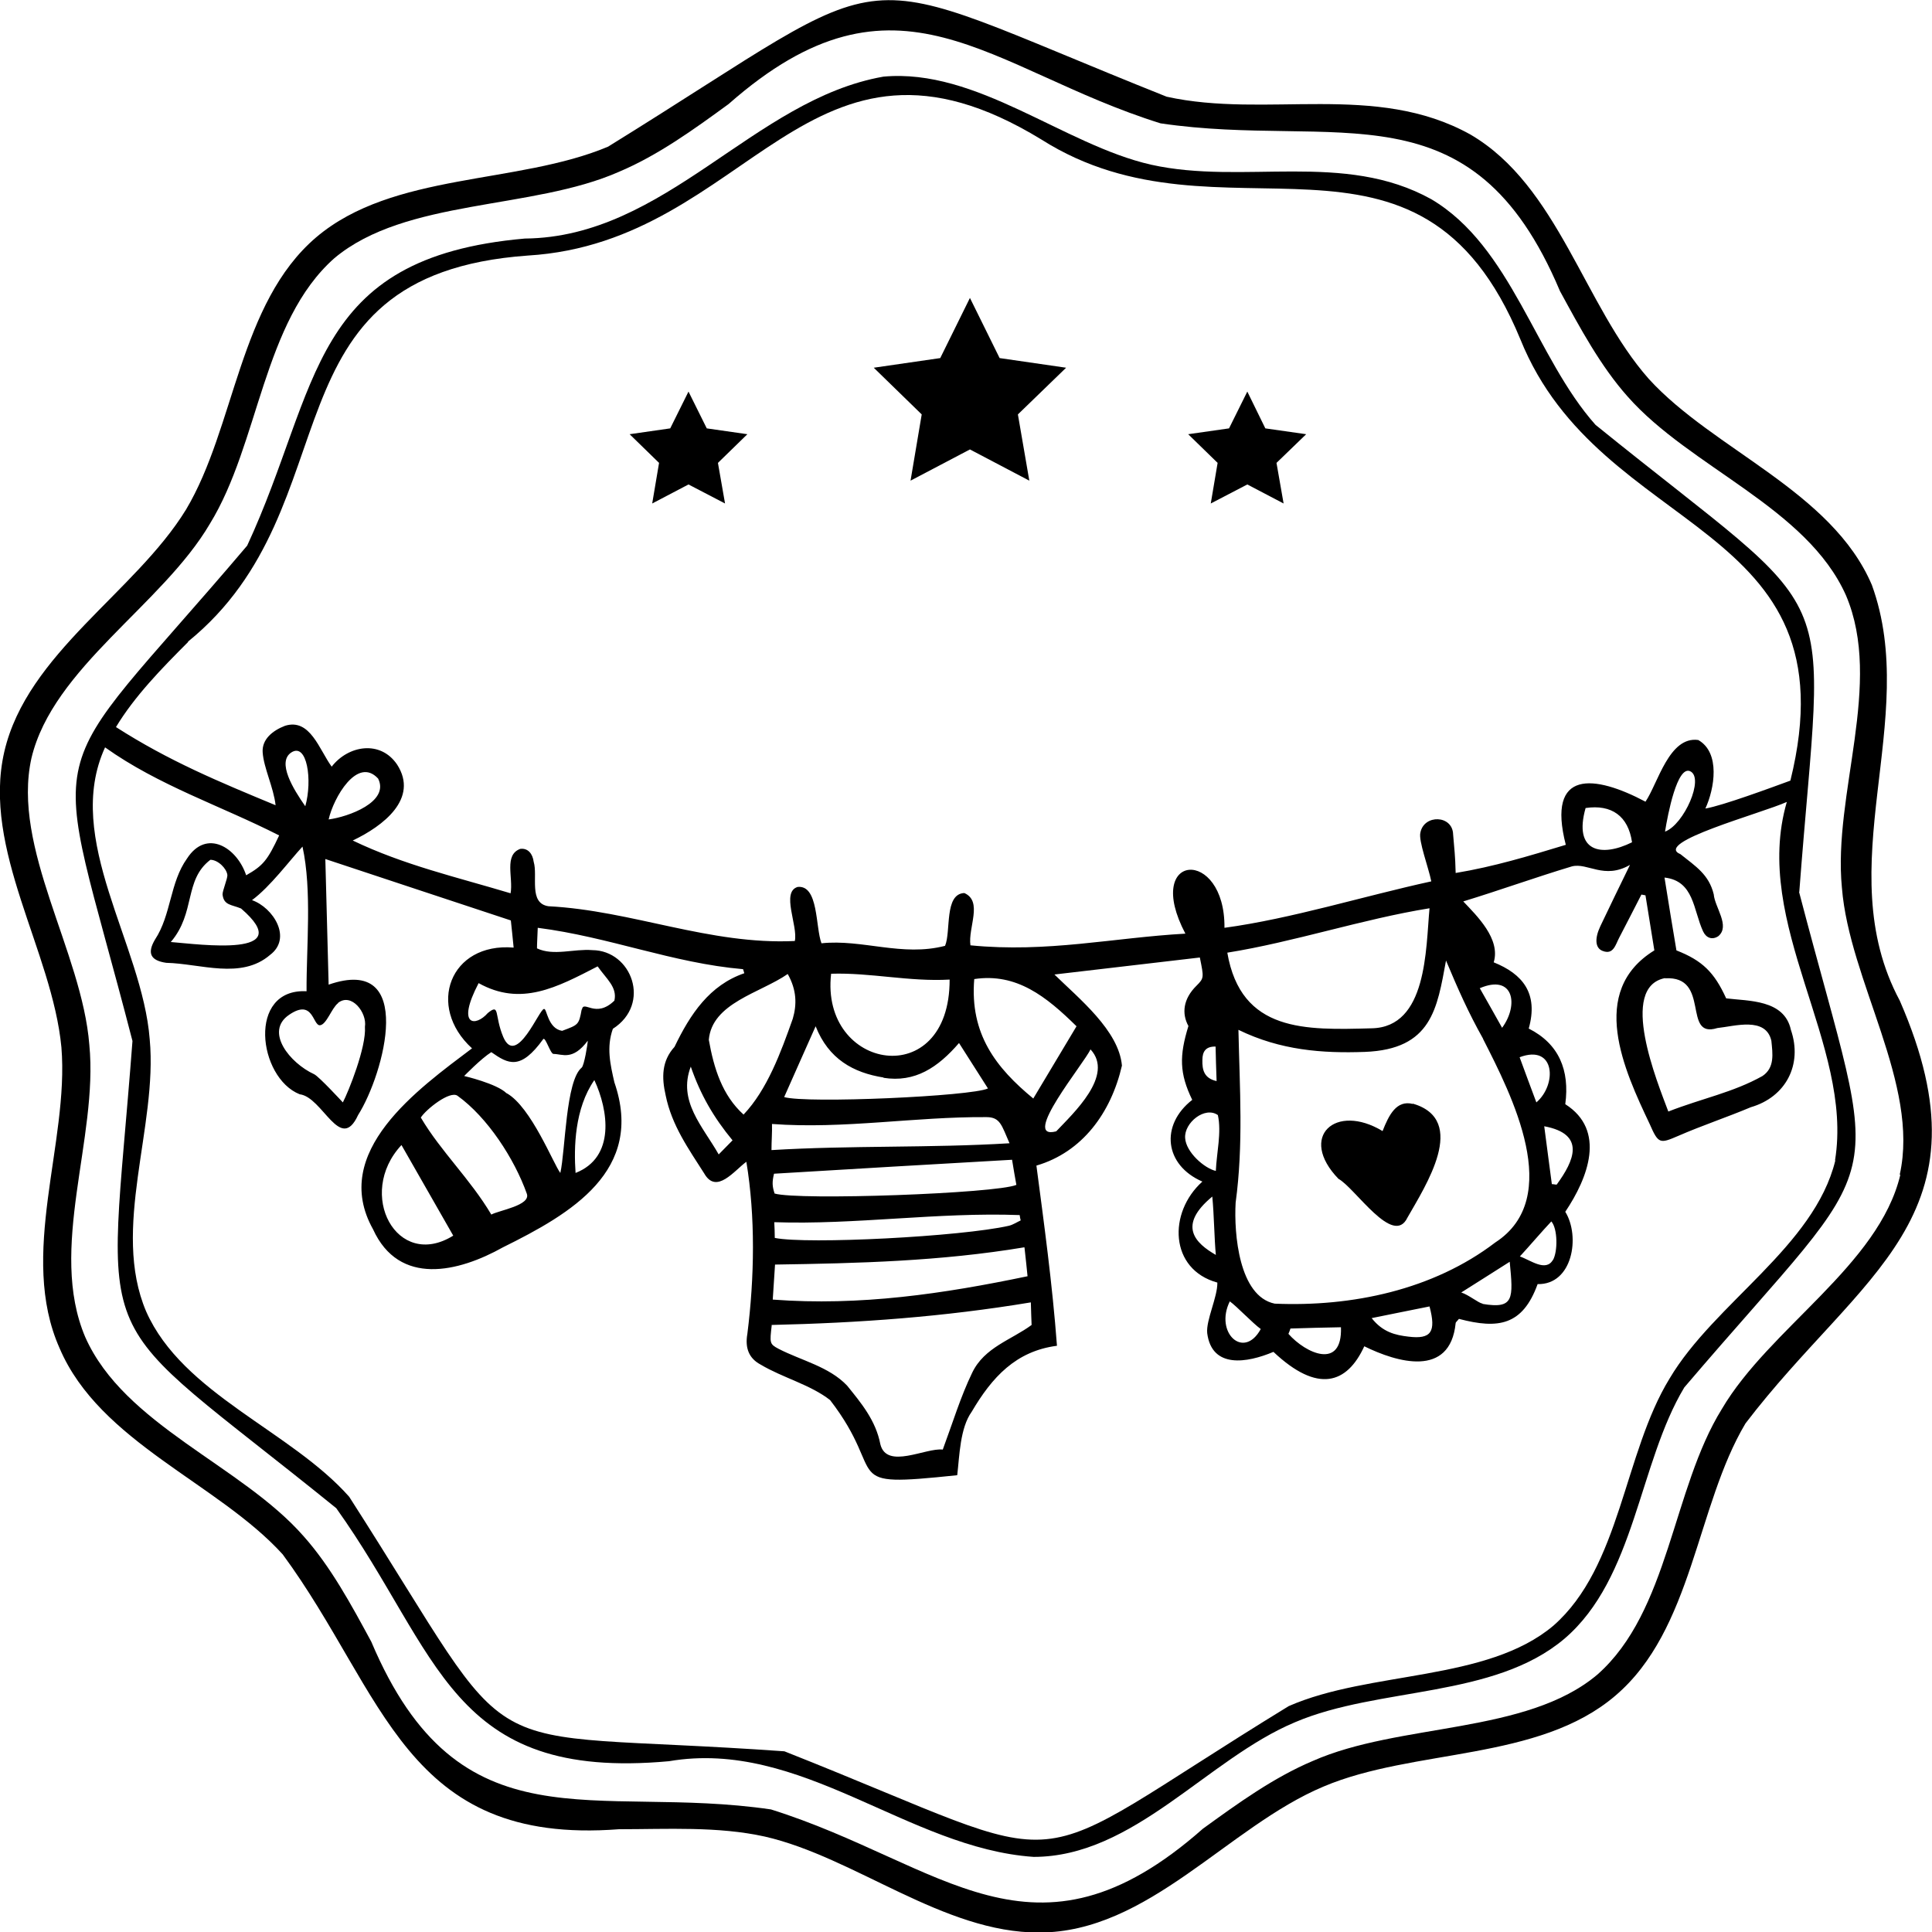 <?xml version="1.0" encoding="UTF-8"?><svg id="b" xmlns="http://www.w3.org/2000/svg" viewBox="0 0 76.13 76.14"><g id="c"><path d="M74.86,39.43c-2.82-5.26.83-11.07-1.1-16.38-1.58-3.7-6.24-5.32-8.79-8.12-2.55-2.88-3.57-7.61-7.03-9.63-3.74-2.08-8.03-.62-11.97-1.49-13.16-5.25-9.94-5.49-22.01,1.97-3.57,1.5-8.47,1-11.5,3.57-3.05,2.6-3.19,7.48-5.13,10.73-2,3.26-6.26,5.66-7.16,9.54-.89,3.86,1.89,7.85,2.25,11.65.31,3.76-1.71,8.18-.07,11.86,1.58,3.7,6.24,5.31,8.79,8.12,4.04,5.49,4.8,11.48,13.25,10.83,1.9,0,3.9-.12,5.75.29,3.54.81,7.04,3.8,10.81,3.78,4.3,0,7.44-4.17,11.2-5.75,3.56-1.51,8.47-.99,11.5-3.58,3.06-2.6,3.19-7.48,5.13-10.73,4.53-5.94,9.81-8.11,6.08-16.66M74.88,46.3c-.85,3.56-5.16,6.04-7.03,9.22-1.96,3.16-2.07,7.97-4.91,10.47-2.8,2.36-7.79,1.89-11.21,3.4-1.54.65-2.95,1.67-4.33,2.67-6.67,5.89-10.26,1.36-17.02-.76-6.96-1.02-12.26,1.64-15.75-6.61-.79-1.46-1.6-2.96-2.67-4.16-2.46-2.8-7.06-4.37-8.6-7.84-1.48-3.48.52-7.84.16-11.52-.29-3.67-3.07-7.75-2.28-11.3.85-3.56,5.16-6.04,7.03-9.23,1.95-3.17,2.08-7.97,4.91-10.47,2.81-2.35,7.79-1.89,11.21-3.4,1.54-.65,2.95-1.67,4.32-2.67,6.67-5.88,10.26-1.35,17.02.76,6.96,1.03,12.26-1.65,15.74,6.61.79,1.45,1.6,2.96,2.67,4.16,2.46,2.79,7.06,4.37,8.6,7.83,1.48,3.48-.52,7.83-.16,11.52.29,3.67,3.07,7.75,2.28,11.3"/><path d="M70.9,35.15c.97-12.83,1.97-10.31-8.03-18.41-2.36-2.65-3.31-7.02-6.47-8.89-3.44-1.91-7.4-.55-11.04-1.36-3.44-.78-6.87-3.81-10.55-3.47-5.12.9-8.56,6.33-14.13,6.38-8.54.75-8.04,5.85-10.94,12.1C1.35,31.39,1.96,28.39,5.22,41.02c-.97,12.82-1.96,10.32,8.03,18.41,4.1,5.74,4.47,10.76,13.11,9.97,5.22-.89,9.41,3.43,14.37,3.77,3.95,0,6.84-3.86,10.31-5.31,3.29-1.4,7.83-.93,10.61-3.29,2.79-2.39,2.92-6.91,4.72-9.9,8.35-9.79,7.79-7.01,4.52-19.53M7.4,25.29c6.64-5.38,2.76-14.46,13.4-15.22,8.77-.53,11.03-10.2,20.24-4.57,7.13,4.52,14.85-1.87,18.87,7.87,3.17,7.87,13.19,7.07,10.64,17.39-.71.26-2.68.99-3.35,1.1.36-.78.6-2.2-.28-2.7-1.15-.16-1.59,1.71-2.08,2.43-2-1.06-3.91-1.3-3.14,1.7-1.45.44-2.83.86-4.34,1.11-.02-.77-.05-.87-.1-1.52-.02-.77-1.15-.8-1.29-.07-.08.32.32,1.37.43,1.92-2.66.58-5.5,1.47-8.15,1.83.03-3.19-3.23-2.98-1.54.23-2.85.16-5.44.76-8.47.46-.1-.7.5-1.73-.24-2.06-.8.03-.52,1.52-.76,2.08-1.69.44-3.26-.27-4.87-.1-.24-.63-.11-2.31-.94-2.22-.66.2.02,1.53-.11,2.13-3.36.16-6.41-1.2-9.71-1.37-.79-.12-.41-1.19-.58-1.75-.04-.31-.22-.55-.53-.51-.65.24-.27,1.13-.38,1.75-2.13-.64-4.2-1.11-6.22-2.08,1.2-.57,2.61-1.65,1.75-2.99-.66-.98-1.93-.76-2.58.08-.49-.67-.85-1.92-1.84-1.61-.49.19-.91.53-.88,1.04.04.62.43,1.38.51,2.09-2.22-.92-4.2-1.74-6.29-3.08.73-1.21,1.79-2.3,2.85-3.36M65.61,32.77c.11-.69.48-2.61.99-2.38.57.26-.24,2.1-.99,2.38M64.31,33.19c-1.21.6-2.32.38-1.83-1.35,1.02-.15,1.68.31,1.83,1.35M58.44,40.94c1.13,2.22,3.2,6.26.48,8.02-2.45,1.87-5.65,2.54-8.69,2.41-1.41-.29-1.61-2.76-1.54-3.98.31-2.29.16-4.49.11-6.81,1.66.81,3.31.93,4.98.87,2.64-.1,2.85-1.71,3.2-3.6.47,1.12.88,2.05,1.46,3.08M58.31,38.94c1.33-.57,1.55.65.88,1.56-.3-.53-.57-1.02-.88-1.56M61.15,46.66c-.1-.73-.19-1.46-.3-2.28,1.66.31,1.17,1.37.49,2.3-.06,0-.12-.02-.19-.02M61.19,49.65c-.28.48-.89,0-1.3-.14.37-.4.88-1,1.24-1.38.25.28.26,1.19.06,1.53M60.54,43.44c-.22-.58-.43-1.16-.66-1.78,1.41-.53,1.48,1.08.66,1.78M58.42,51.37c-.17-.03-.55-.35-.84-.44.71-.45,1.3-.82,1.91-1.21.14,1.45.18,1.87-1.07,1.66M55.5,52.67c-.51-.06-1.01-.17-1.45-.73.82-.17,1.55-.31,2.28-.46.27,1.01.06,1.3-.83,1.19M52.84,52.3c.06,1.69-1.38,1.04-2.07.26.03-.07.06-.14.08-.21.66-.02,1.33-.04,1.99-.05M48.46,51.28c.28.2.9.86,1.22,1.09-.67,1.23-1.83.14-1.22-1.09M48.36,37.54c2.63-.42,5.31-1.32,7.97-1.75-.15,1.61-.09,4.69-2.28,4.73-2.6.07-5.15.17-5.69-2.99M47.91,46.14c-.45-.1-1.18-.74-1.21-1.3-.04-.6.78-1.26,1.29-.9.15.68-.05,1.49-.08,2.19M47.91,49.45c-.8-.46-1.53-1.15-.14-2.3.07.71.08,1.68.14,2.3M47.38,41.77c0-.32.12-.54.52-.53.01.43.02.86.04,1.36-.5-.11-.57-.45-.56-.83M40.72,43.29c-1.47-1.21-2.51-2.54-2.33-4.71,1.67-.25,2.84.69,4.03,1.86-.58.97-1.13,1.89-1.7,2.84M42.97,41.35c.95,1.02-.68,2.52-1.35,3.23-1.44.38,1.12-2.7,1.35-3.23M27.93,40.98c.12-1.46,2.03-1.85,3.11-2.6.36.64.36,1.21.2,1.76-.47,1.33-1.01,2.8-1.94,3.78-.84-.76-1.17-1.82-1.37-2.95M28.87,44.93c-.16.16-.32.33-.55.56-.63-1.11-1.62-2.1-1.1-3.46.38,1.1.89,1.99,1.65,2.91M34.81,42.47c1.25.2,2.15-.41,2.98-1.37.4.63.77,1.21,1.14,1.79-.64.31-7.16.6-8.03.34.41-.92.81-1.83,1.24-2.79.51,1.29,1.48,1.83,2.68,2.02M32.75,38.37c1.55-.05,3.08.32,4.67.23.01,4.46-5.11,3.59-4.67-.23M39.76,48.3c-1.89.43-7.95.74-9.23.48,0-.2-.01-.42-.02-.62,3.17.11,6.45-.4,9.67-.28.01.07.02.14.04.21-.15.07-.3.17-.46.21M40.37,49.16c.05.46.09.8.12,1.13-3.31.69-6.59,1.18-10.04.92.03-.45.06-.89.09-1.38,3.28-.05,6.52-.13,9.82-.68M30.52,47.02c-.09-.27-.1-.44-.02-.77,3.12-.19,6.23-.37,9.38-.55.06.39.12.7.17.99-.8.34-8.59.62-9.53.34M30.4,45.32c0-.36.03-.68.02-1.03,2.84.21,5.61-.29,8.45-.27.55,0,.6.33.91,1.03-3.1.19-6.27.08-9.39.27M30.4,52.21c3.46-.08,6.79-.32,10.22-.89.01.4.02.62.03.89-.8.59-1.86.88-2.34,1.88-.46.95-.77,1.98-1.16,3.03-.67-.08-2.21.8-2.46-.21-.18-.94-.76-1.63-1.31-2.31-.71-.75-1.81-.99-2.7-1.45-.36-.19-.35-.23-.27-.93M16.58,44.04c.2-.32,1.15-1.08,1.45-.86,1.18.85,2.24,2.48,2.73,3.86.16.46-1.09.65-1.4.82-.83-1.4-1.99-2.49-2.77-3.81M17.86,48.69c-2.22,1.38-3.84-1.64-2.04-3.57.7,1.23,1.37,2.4,2.04,3.57M19.96,43.08c-.38-.38-1.67-.68-1.67-.68,0,0,.67-.69,1.07-.94.67.47,1.15.73,2.05-.52.09-.07.28.59.4.59.35,0,.75.28,1.35-.52,0,.12-.14.98-.24,1.06-.63.52-.64,3.26-.84,4.15-.26-.33-1.15-2.6-2.11-3.14M23.42,42.56c.55,1.18.84,3.04-.74,3.66-.07-1.01-.04-2.53.74-3.66M22.92,39.78c-.11.61-.13.6-.77.84-.57-.09-.6-.89-.71-.86-.17-.05-1.09,2.32-1.61,1.1-.36-.86-.12-1.34-.61-.94-.47.54-1.26.54-.36-1.18,1.67.93,3.08.17,4.69-.66.35.5.78.82.66,1.35-.74.72-1.21-.04-1.28.35M12.95,32.29c.19-.85,1.13-2.5,1.95-1.61.46.92-1.18,1.51-1.95,1.61M13.32,39.52c.53-.42,1.15.39,1.06.94.06.8-.65,2.56-.87,2.98,0,0-.94-1.02-1.13-1.11-.96-.44-1.96-1.68-.99-2.34.96-.66.93.43,1.22.41.26-.03.46-.68.71-.87M12.03,31.77c-.47-.67-1.13-1.74-.55-2.12.62-.4.84,1.09.55,2.12M72.32,45.73c-.83,3.39-4.77,5.62-6.53,8.59-1.81,2.95-1.92,7.41-4.58,9.74-2.62,2.21-7.24,1.77-10.43,3.17-11.12,6.81-7.74,6.58-19.87,1.78-12.92-.92-10.06,1.02-17.15-10.03-2.3-2.6-6.56-4.05-8-7.3-1.39-3.26.46-7.29.14-10.72-.29-3.77-3.42-7.89-1.76-11.51,2.12,1.51,4.56,2.3,6.86,3.47-.46.98-.63,1.19-1.3,1.57-.36-1.09-1.56-1.85-2.33-.66-.68.95-.62,2.22-1.26,3.19-.32.54-.18.83.44.92,1.35.03,2.95.67,4.09-.31.89-.67.12-1.87-.71-2.16.72-.53,1.48-1.56,1.99-2.11.38,1.73.15,3.96.16,5.7-2.35-.12-1.91,3.41-.27,4.06.91.11,1.6,2.34,2.3.82,1.03-1.63,2.3-6.34-1.16-5.14-.04-1.68-.09-3.3-.13-4.95,2.46.82,4.87,1.61,7.31,2.42.04.35.07.68.11,1.07-2.51-.21-3.45,2.32-1.64,3.97-2.12,1.6-5.61,4.08-3.9,7.13,1.03,2.26,3.37,1.69,5.12.71,2.69-1.33,5.59-3.02,4.39-6.5-.16-.7-.32-1.38-.06-2.11,1.53-.98.74-3.09-.81-3.1-.72-.06-1.53.24-2.18-.07,0-.23.02-.47.03-.81,2.82.36,5.31,1.39,8.09,1.63.02.05.03.11.05.16-1.37.47-2.13,1.61-2.75,2.9-.51.56-.51,1.21-.35,1.91.24,1.19.91,2.12,1.52,3.08.48.84,1.18-.11,1.66-.46.36,2.16.32,4.56.04,6.78-.1.57.07.97.52,1.21.87.52,1.96.79,2.74,1.4,2.34,3.03.24,3.46,5.01,2.96.09-.77.11-1.86.57-2.5.8-1.36,1.74-2.39,3.36-2.6-.18-2.42-.51-4.82-.81-7.1,1.81-.53,2.94-2.08,3.37-3.94-.12-1.38-1.69-2.64-2.66-3.59,1.95-.23,3.84-.45,5.73-.67.16.79.17.81-.13,1.11-.53.52-.59,1.1-.32,1.59-.36,1.17-.36,1.86.15,2.91-1.27.99-1.1,2.57.4,3.22-1.36,1.22-1.3,3.46.59,3.98.01.57-.45,1.48-.4,1.99.18,1.41,1.57,1.18,2.61.74,1.75,1.65,2.9,1.26,3.58-.22,1.28.63,3.38,1.26,3.6-.91,0-.04.06-.08.13-.17,1.55.41,2.51.26,3.1-1.37,1.38.03,1.69-1.88,1.09-2.85.9-1.34,1.62-3.21,0-4.24.18-1.34-.25-2.38-1.44-2.98.39-1.39-.24-2.15-1.38-2.61.28-.92-.66-1.83-1.2-2.4,1.44-.44,2.85-.95,4.28-1.38.62-.16,1.27.53,2.29-.06-.28.57-.92,1.89-1.17,2.42-.23.49-.2.86.09.97.43.17.51-.25.66-.53.29-.56.58-1.12.87-1.69.05.01.11.02.16.03.12.74.24,1.48.35,2.17-2.63,1.62-1.19,4.72-.18,6.85.34.78.4.77,1.12.46.94-.41,1.91-.73,2.86-1.13,1.38-.4,2.05-1.68,1.58-3.05-.26-1.2-1.67-1.13-2.55-1.24-.47-1.03-.94-1.49-1.96-1.89-.15-.9-.31-1.85-.47-2.87,1.17.13,1.13,1.28,1.52,2.12.12.26.36.35.6.19.48-.4-.14-1.14-.18-1.65-.19-.78-.71-1.1-1.31-1.58-1.11-.46,3.19-1.61,4.19-2.06-1.4,4.81,2.64,9.55,1.9,14.12M9.5,35.8c2.26,1.95-1.63,1.41-2.77,1.32.99-1.16.51-2.44,1.56-3.24.3,0,.64.34.67.6.01.14-.2.63-.19.77.05.43.35.39.73.55M65.61,38.55c1.82-.11.66,2.4,2.06,1.96.68-.07,1.91-.46,2.13.5.05.51.14,1.06-.35,1.39-1.16.65-2.38.88-3.71,1.4-.43-1.15-1.98-4.91-.12-5.26"/><path d="M55.67,43.5c-.64-.16-.94.43-1.19,1.07-1.85-1.12-3.34.22-1.74,1.88.66.36,2.16,2.7,2.72,1.53.71-1.25,2.41-3.84.22-4.49"/><polygon points="25.7 19.84 27.13 19.09 28.57 19.84 28.29 18.24 29.45 17.11 27.85 16.88 27.13 15.43 26.41 16.88 24.81 17.11 25.97 18.24 25.7 19.84"/><polygon points="35.88 18.94 38.22 17.71 40.56 18.94 40.11 16.33 42.01 14.49 39.39 14.11 38.22 11.74 37.05 14.11 34.43 14.49 36.32 16.33 35.88 18.94"/><polygon points="47.71 19.84 49.15 19.09 50.58 19.84 50.3 18.24 51.47 17.11 49.86 16.88 49.15 15.43 48.43 16.88 46.82 17.11 47.98 18.24 47.71 19.84"/></g></svg>